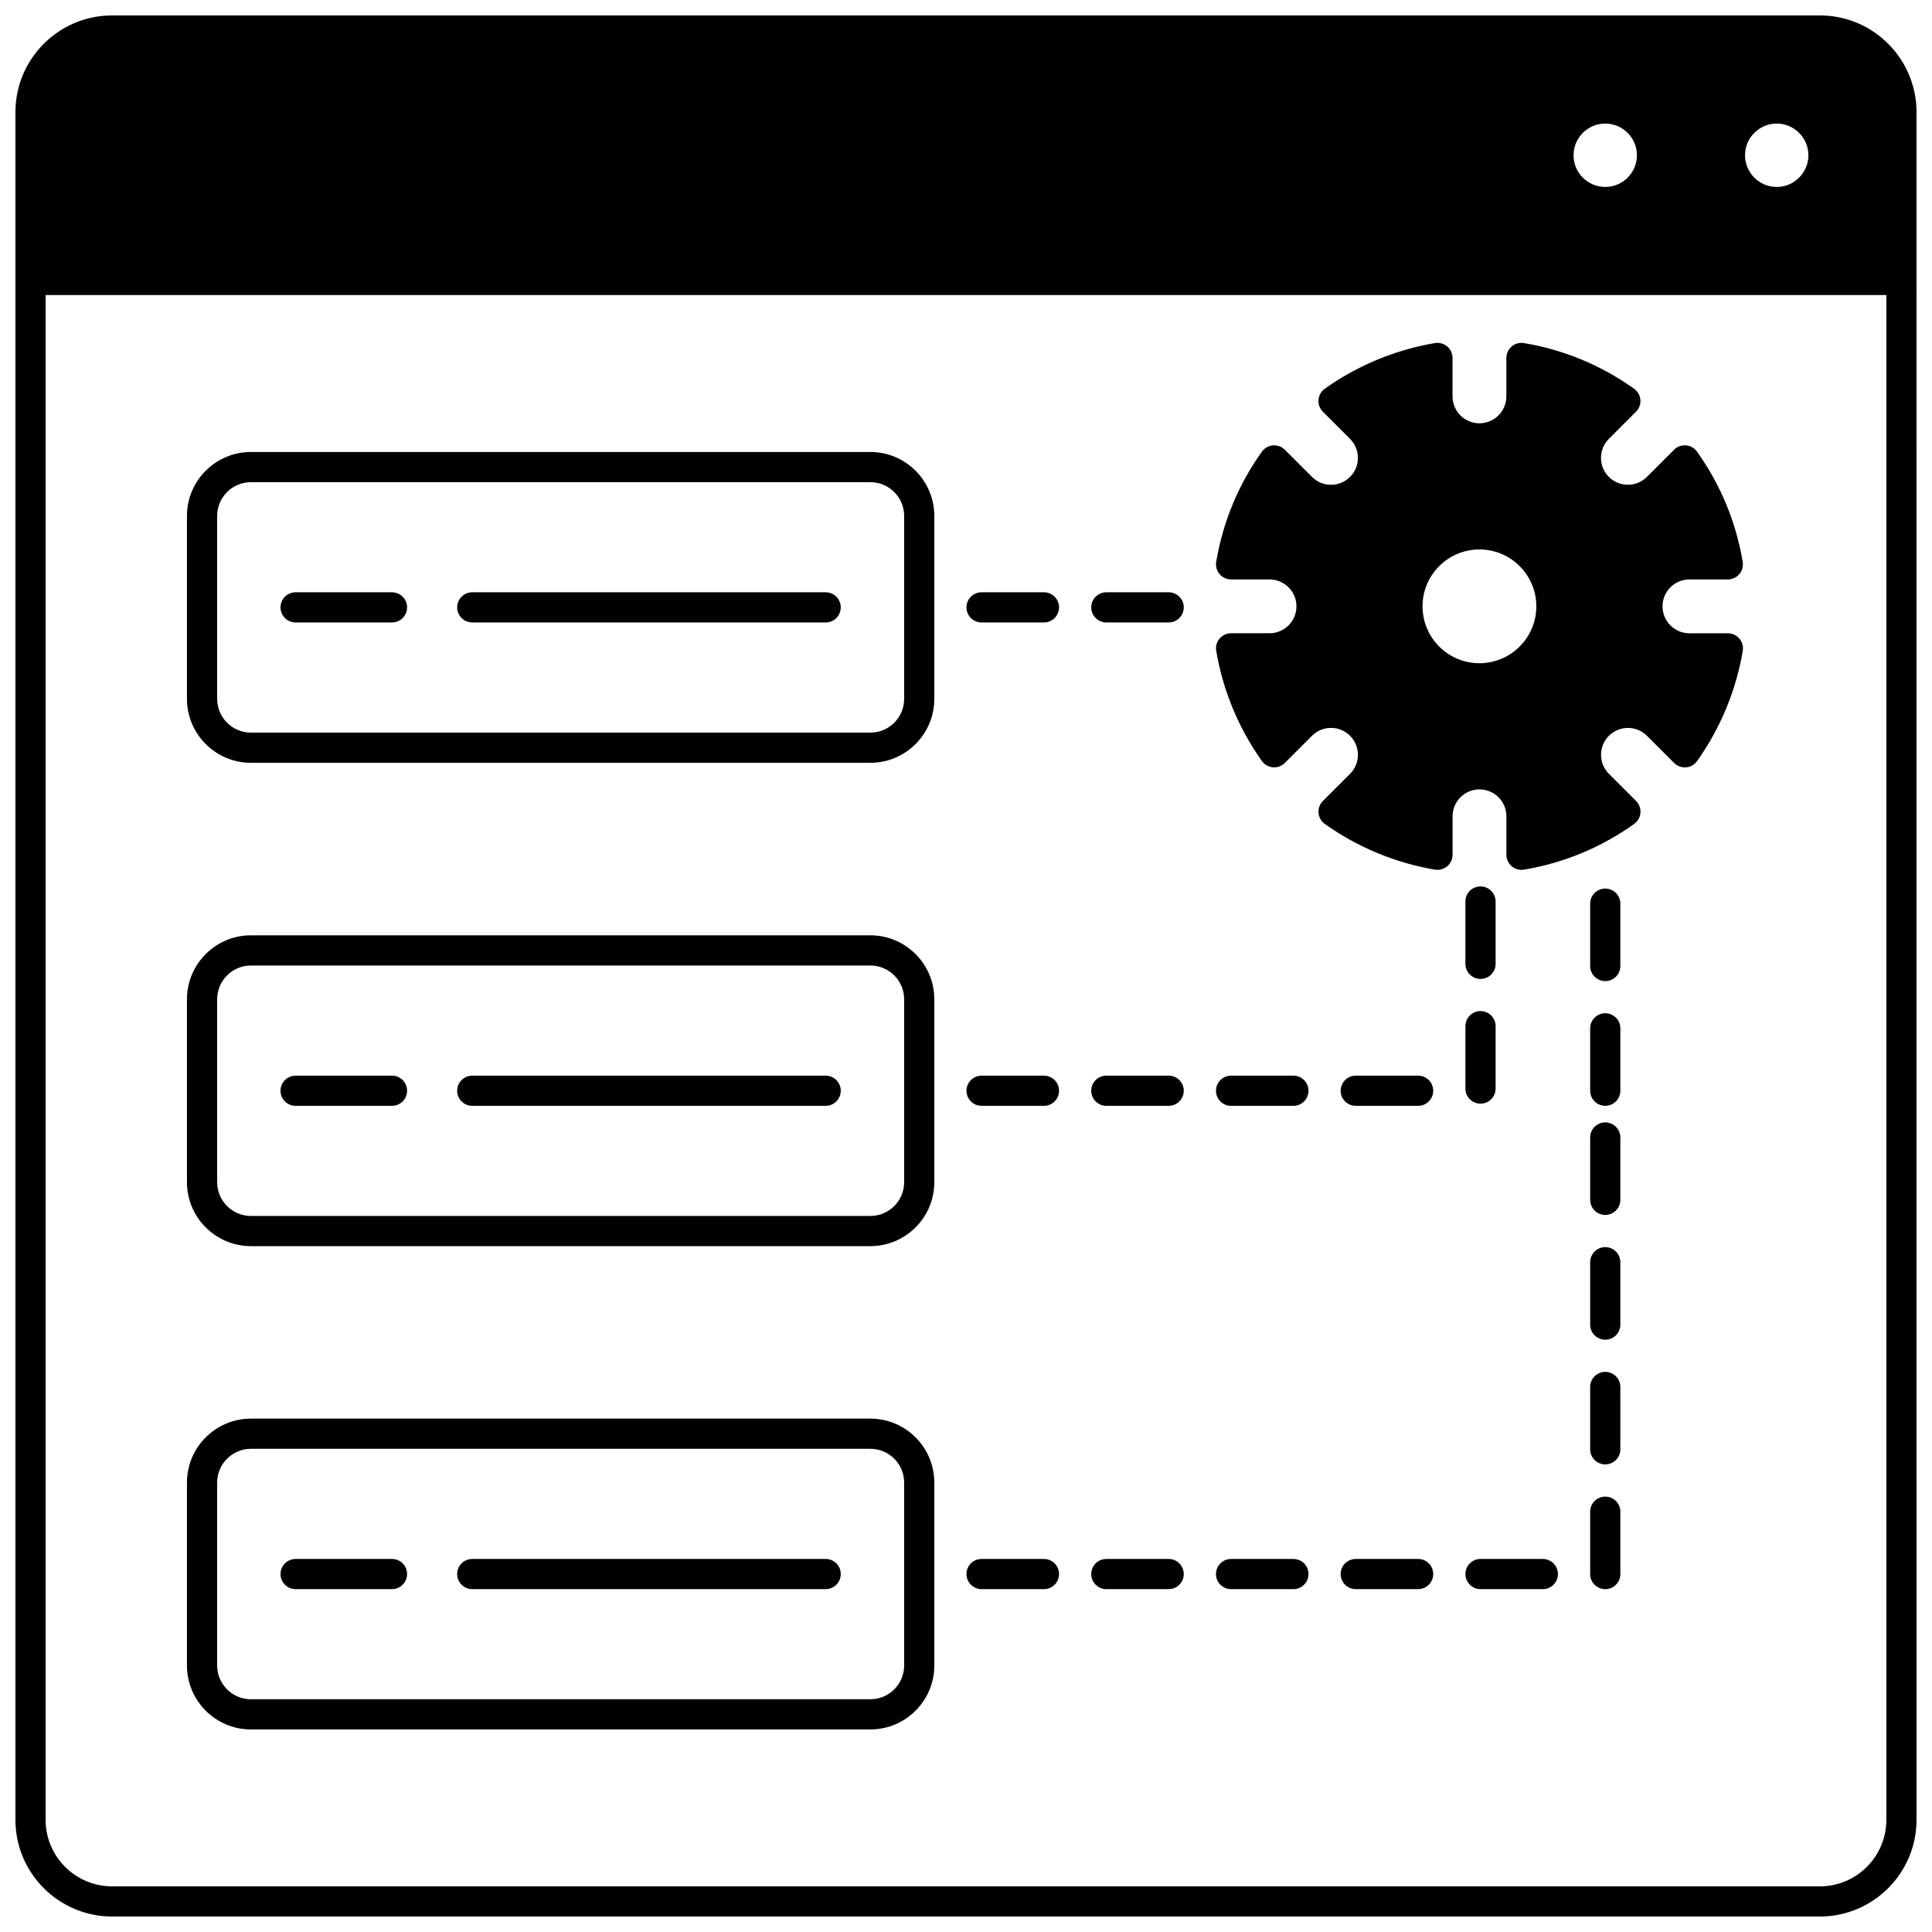 <?xml version="1.0" encoding="UTF-8"?>
<!-- Uploaded to: ICON Repo, www.svgrepo.com, Generator: ICON Repo Mixer Tools -->
<svg width="800px" height="800px" version="1.1" viewBox="144 144 512 512" xmlns="http://www.w3.org/2000/svg">
 <defs>
  <clipPath id="a">
   <path d="m148.09 148.09h503.81v503.81h-503.81z"/>
  </clipPath>
 </defs>
 <g clip-path="url(#a)">
  <path d="m626.28 148.09h-452.57c-14.129 0-25.621 11.492-25.621 25.621v452.57c0 14.125 11.492 25.617 25.621 25.617h452.57c14.129 0 25.621-11.492 25.621-25.621l-0.004-452.57c0-14.129-11.492-25.621-25.621-25.621zm-65.273 37.055c0-4.629 3.766-8.398 8.395-8.398s8.398 3.766 8.398 8.398c0 4.629-3.766 8.398-8.398 8.398-4.629 0-8.395-3.766-8.395-8.398zm45.441 0c0-4.629 3.766-8.398 8.395-8.398s8.398 3.766 8.398 8.398c0 4.629-3.766 8.398-8.398 8.398-4.625 0-8.395-3.766-8.395-8.398zm19.832 458.76h-452.57c-9.719 0-17.625-7.906-17.625-17.625v-404.09h487.82v404.09c0 9.719-7.906 17.625-17.625 17.625z"/>
 </g>
 <path d="m591.7 297.56h10.188c1.176 0 2.293-0.52 3.051-1.414 0.762-0.898 1.086-2.086 0.895-3.242-1.773-10.594-5.848-20.418-12.102-29.207-0.684-0.957-1.754-1.57-2.926-1.668-1.176-0.098-2.328 0.324-3.16 1.156l-7.199 7.199c-2.781 2.777-7.301 2.777-10.086-0.008-1.344-1.336-2.082-3.125-2.082-5.031 0-1.902 0.742-3.695 2.086-5.039l7.199-7.199c0.832-0.832 1.254-1.988 1.156-3.16-0.098-1.172-0.707-2.242-1.668-2.926-8.789-6.254-18.609-10.328-29.195-12.102-1.16-0.195-2.348 0.133-3.242 0.891-0.898 0.758-1.414 1.875-1.414 3.051v10.188c0 3.93-3.203 7.129-7.137 7.129-3.93 0-7.129-3.195-7.129-7.129v-10.188c0-1.176-0.52-2.293-1.414-3.051-0.898-0.758-2.086-1.086-3.242-0.891-10.449 1.754-20.551 5.938-29.199 12.102-0.957 0.684-1.566 1.754-1.664 2.926-0.098 1.172 0.324 2.328 1.156 3.16l7.199 7.199c1.348 1.348 2.09 3.141 2.09 5.047 0 1.902-0.742 3.688-2.09 5.031-1.348 1.348-3.141 2.09-5.043 2.09h-0.004c-1.902 0-3.688-0.742-5.031-2.09l-7.195-7.199c-0.832-0.832-1.98-1.254-3.16-1.156-1.172 0.098-2.242 0.707-2.926 1.668-6.258 8.789-10.328 18.617-12.102 29.207-0.195 1.16 0.133 2.348 0.895 3.242 0.758 0.898 1.875 1.414 3.051 1.414h10.188c3.93 0 7.129 3.195 7.129 7.129 0 3.93-3.195 7.129-7.129 7.129h-10.188c-1.176 0-2.293 0.52-3.055 1.414-0.758 0.898-1.086 2.086-0.891 3.246 1.754 10.449 5.938 20.547 12.105 29.199 0.684 0.957 1.754 1.566 2.926 1.664 1.18 0.098 2.328-0.324 3.16-1.156l7.199-7.199c1.344-1.344 3.129-2.086 5.031-2.086h0.004c1.902 0 3.695 0.742 5.043 2.09 1.348 1.348 2.09 3.141 2.09 5.047 0 1.902-0.742 3.688-2.09 5.031l-7.199 7.199c-0.832 0.832-1.254 1.988-1.156 3.16 0.098 1.172 0.707 2.242 1.664 2.926 8.645 6.16 18.742 10.352 29.195 12.113 0.223 0.035 0.441 0.055 0.664 0.055 0.938 0 1.855-0.332 2.582-0.945 0.898-0.758 1.418-1.875 1.418-3.055v-10.195c0-3.93 3.195-7.129 7.129-7.129 3.934 0 7.137 3.195 7.137 7.129v10.195c0 1.176 0.52 2.293 1.418 3.055 0.898 0.758 2.082 1.082 3.246 0.891 10.59-1.785 20.414-5.859 29.191-12.113 0.957-0.684 1.566-1.754 1.668-2.926 0.098-1.172-0.324-2.328-1.156-3.16l-7.199-7.199c-1.344-1.34-2.086-3.129-2.086-5.027 0-1.906 0.742-3.699 2.082-5.039 1.359-1.352 3.148-2.094 5.047-2.094 1.898 0 3.691 0.742 5.039 2.086l7.199 7.199c0.832 0.832 1.98 1.254 3.16 1.156 1.172-0.098 2.242-0.707 2.926-1.664 6.164-8.652 10.352-18.75 12.102-29.199 0.195-1.16-0.133-2.348-0.891-3.246-0.762-0.898-1.875-1.414-3.055-1.414h-10.188c-3.93 0-7.129-3.195-7.129-7.129-0.012-3.938 3.184-7.137 7.113-7.137zm-40.555 7.125c0 8.312-6.766 15.074-15.086 15.074-8.312 0-15.074-6.762-15.074-15.074s6.762-15.074 15.074-15.074c8.32 0 15.086 6.762 15.086 15.074z"/>
 <path d="m374.66 263.78h-164.17c-9.344 0-16.945 7.602-16.945 16.945v48.48c0 9.344 7.602 16.945 16.945 16.945h164.17c9.344 0 16.941-7.602 16.941-16.945v-48.48c0.004-9.344-7.598-16.945-16.941-16.945zm8.949 65.426c0 4.934-4.012 8.945-8.945 8.945h-164.17c-4.934 0-8.945-4.012-8.945-8.945v-48.48c0-4.934 4.012-8.945 8.945-8.945h164.17c4.934 0 8.945 4.012 8.945 8.945z"/>
 <path d="m247.88 300.96h-25.539c-2.207 0-4 1.789-4 4 0 2.207 1.789 4 4 4h25.539c2.207 0 4-1.789 4-4 0-2.207-1.789-4-4-4z"/>
 <path d="m362.81 300.96h-93.656c-2.207 0-4 1.789-4 4 0 2.207 1.789 4 4 4h93.656c2.207 0 4-1.789 4-4 0-2.207-1.793-4-4-4z"/>
 <path d="m374.66 391.87h-164.17c-9.344 0-16.945 7.602-16.945 16.945v48.48c0 9.344 7.602 16.945 16.945 16.945h164.17c9.344 0 16.941-7.602 16.941-16.945v-48.48c0.004-9.344-7.598-16.945-16.941-16.945zm8.949 65.426c0 4.934-4.012 8.945-8.945 8.945h-164.17c-4.934 0-8.945-4.012-8.945-8.945v-48.48c0-4.934 4.012-8.945 8.945-8.945h164.17c4.934 0 8.945 4.012 8.945 8.945z"/>
 <path d="m247.88 429.06h-25.539c-2.207 0-4 1.789-4 4 0 2.207 1.789 4 4 4l25.539-0.004c2.207 0 4-1.789 4-4 0-2.207-1.789-3.996-4-3.996z"/>
 <path d="m362.81 429.06h-93.656c-2.207 0-4 1.789-4 4 0 2.207 1.789 4 4 4l93.656-0.004c2.207 0 4-1.789 4-4 0-2.207-1.793-3.996-4-3.996z"/>
 <path d="m374.66 519.95h-164.17c-9.344 0-16.945 7.602-16.945 16.945v48.48c0 9.344 7.602 16.945 16.945 16.945h164.17c9.344 0 16.941-7.602 16.941-16.945v-48.48c0.004-9.344-7.598-16.945-16.941-16.945zm8.949 65.426c0 4.934-4.012 8.945-8.945 8.945h-164.17c-4.934 0-8.945-4.012-8.945-8.945v-48.48c0-4.934 4.012-8.945 8.945-8.945h164.17c4.934 0 8.945 4.012 8.945 8.945z"/>
 <path d="m247.88 557.14h-25.539c-2.207 0-4 1.789-4 4 0 2.207 1.789 4 4 4l25.539-0.004c2.207 0 4-1.789 4-4 0-2.207-1.789-3.996-4-3.996z"/>
 <path d="m362.81 557.14h-93.656c-2.207 0-4 1.789-4 4 0 2.207 1.789 4 4 4l93.656-0.004c2.207 0 4-1.789 4-4 0-2.207-1.793-3.996-4-3.996z"/>
 <path d="m453.71 300.96h-16.523c-2.207 0-4 1.789-4 4 0 2.207 1.789 4 4 4h16.523c2.207 0 4-1.789 4-4 0-2.207-1.789-4-4-4z"/>
 <path d="m420.66 300.96h-16.535c-2.207 0-4 1.789-4 4 0 2.207 1.789 4 4 4h16.535c2.207 0 4-1.789 4-4 0-2.207-1.793-4-4-4z"/>
 <path d="m453.71 429.06h-16.523c-2.207 0-4 1.789-4 4 0 2.207 1.789 4 4 4h16.523c2.207 0 4-1.789 4-4 0-2.211-1.789-4-4-4z"/>
 <path d="m420.66 429.06h-16.535c-2.207 0-4 1.789-4 4 0 2.207 1.789 4 4 4h16.535c2.207 0 4-1.789 4-4 0-2.211-1.793-4-4-4z"/>
 <path d="m519.82 429.06h-16.535c-2.207 0-4 1.789-4 4 0 2.207 1.789 4 4 4h16.535c2.207 0 4-1.789 4-4-0.004-2.211-1.793-4-4-4z"/>
 <path d="m486.77 429.06h-16.523c-2.207 0-4 1.789-4 4 0 2.207 1.789 4 4 4h16.523c2.207 0 4-1.789 4-4 0-2.211-1.793-4-4-4z"/>
 <path d="m532.35 432.48c0 2.207 1.789 4 4 4 2.207 0 4-1.789 4-4v-16.535c0-2.207-1.789-4-4-4-2.207 0-4 1.789-4 4z"/>
 <path d="m536.35 403.43c2.207 0 4-1.789 4-4l-0.004-16.52c0-2.207-1.789-4-4-4-2.207 0-4 1.789-4 4v16.523c0.004 2.207 1.797 3.996 4.004 3.996z"/>
 <path d="m453.71 557.14h-16.523c-2.207 0-4 1.789-4 4 0 2.207 1.789 4 4 4h16.523c2.207 0 4-1.789 4-4s-1.789-4-4-4z"/>
 <path d="m420.66 557.14h-16.535c-2.207 0-4 1.789-4 4 0 2.207 1.789 4 4 4h16.535c2.207 0 4-1.789 4-4s-1.793-4-4-4z"/>
 <path d="m519.82 557.14h-16.535c-2.207 0-4 1.789-4 4 0 2.207 1.789 4 4 4h16.535c2.207 0 4-1.789 4-4-0.004-2.211-1.793-4-4-4z"/>
 <path d="m486.77 557.14h-16.523c-2.207 0-4 1.789-4 4 0 2.207 1.789 4 4 4h16.523c2.207 0 4-1.789 4-4s-1.793-4-4-4z"/>
 <path d="m552.87 557.14h-16.523c-2.207 0-4 1.789-4 4 0 2.207 1.789 4 4 4h16.523c2.207 0 4-1.789 4-4-0.004-2.211-1.793-4-4-4z"/>
 <path d="m569.41 540.62c-2.207 0-4 1.789-4 4v16.523c0 2.207 1.789 4 4 4 2.207 0 4-1.789 4-4v-16.523c-0.004-2.211-1.793-4-4-4z"/>
 <path d="m569.41 507.56c-2.207 0-4 1.789-4 4v16.523c0 2.207 1.789 4 4 4 2.207 0 4-1.789 4-4l-0.004-16.527c0-2.207-1.789-3.996-3.996-3.996z"/>
 <path d="m569.41 474.5c-2.207 0-4 1.789-4 4v16.535c0 2.207 1.789 4 4 4 2.207 0 4-1.789 4-4v-16.535c-0.004-2.211-1.793-4-4-4z"/>
 <path d="m569.41 441.45c-2.207 0-4 1.789-4 4v16.523c0 2.207 1.789 4 4 4 2.207 0 4-1.789 4-4v-16.523c-0.004-2.211-1.793-4-4-4z"/>
 <path d="m569.41 412.52c-2.207 0-4 1.789-4 4v16.535c0 2.207 1.789 4 4 4 2.207 0 4-1.789 4-4v-16.535c-0.004-2.211-1.793-4-4-4z"/>
 <path d="m569.41 379.48c-2.207 0-4 1.789-4 4v16.523c0 2.207 1.789 4 4 4 2.207 0 4-1.789 4-4v-16.523c-0.004-2.211-1.793-4-4-4z"/>
</svg>